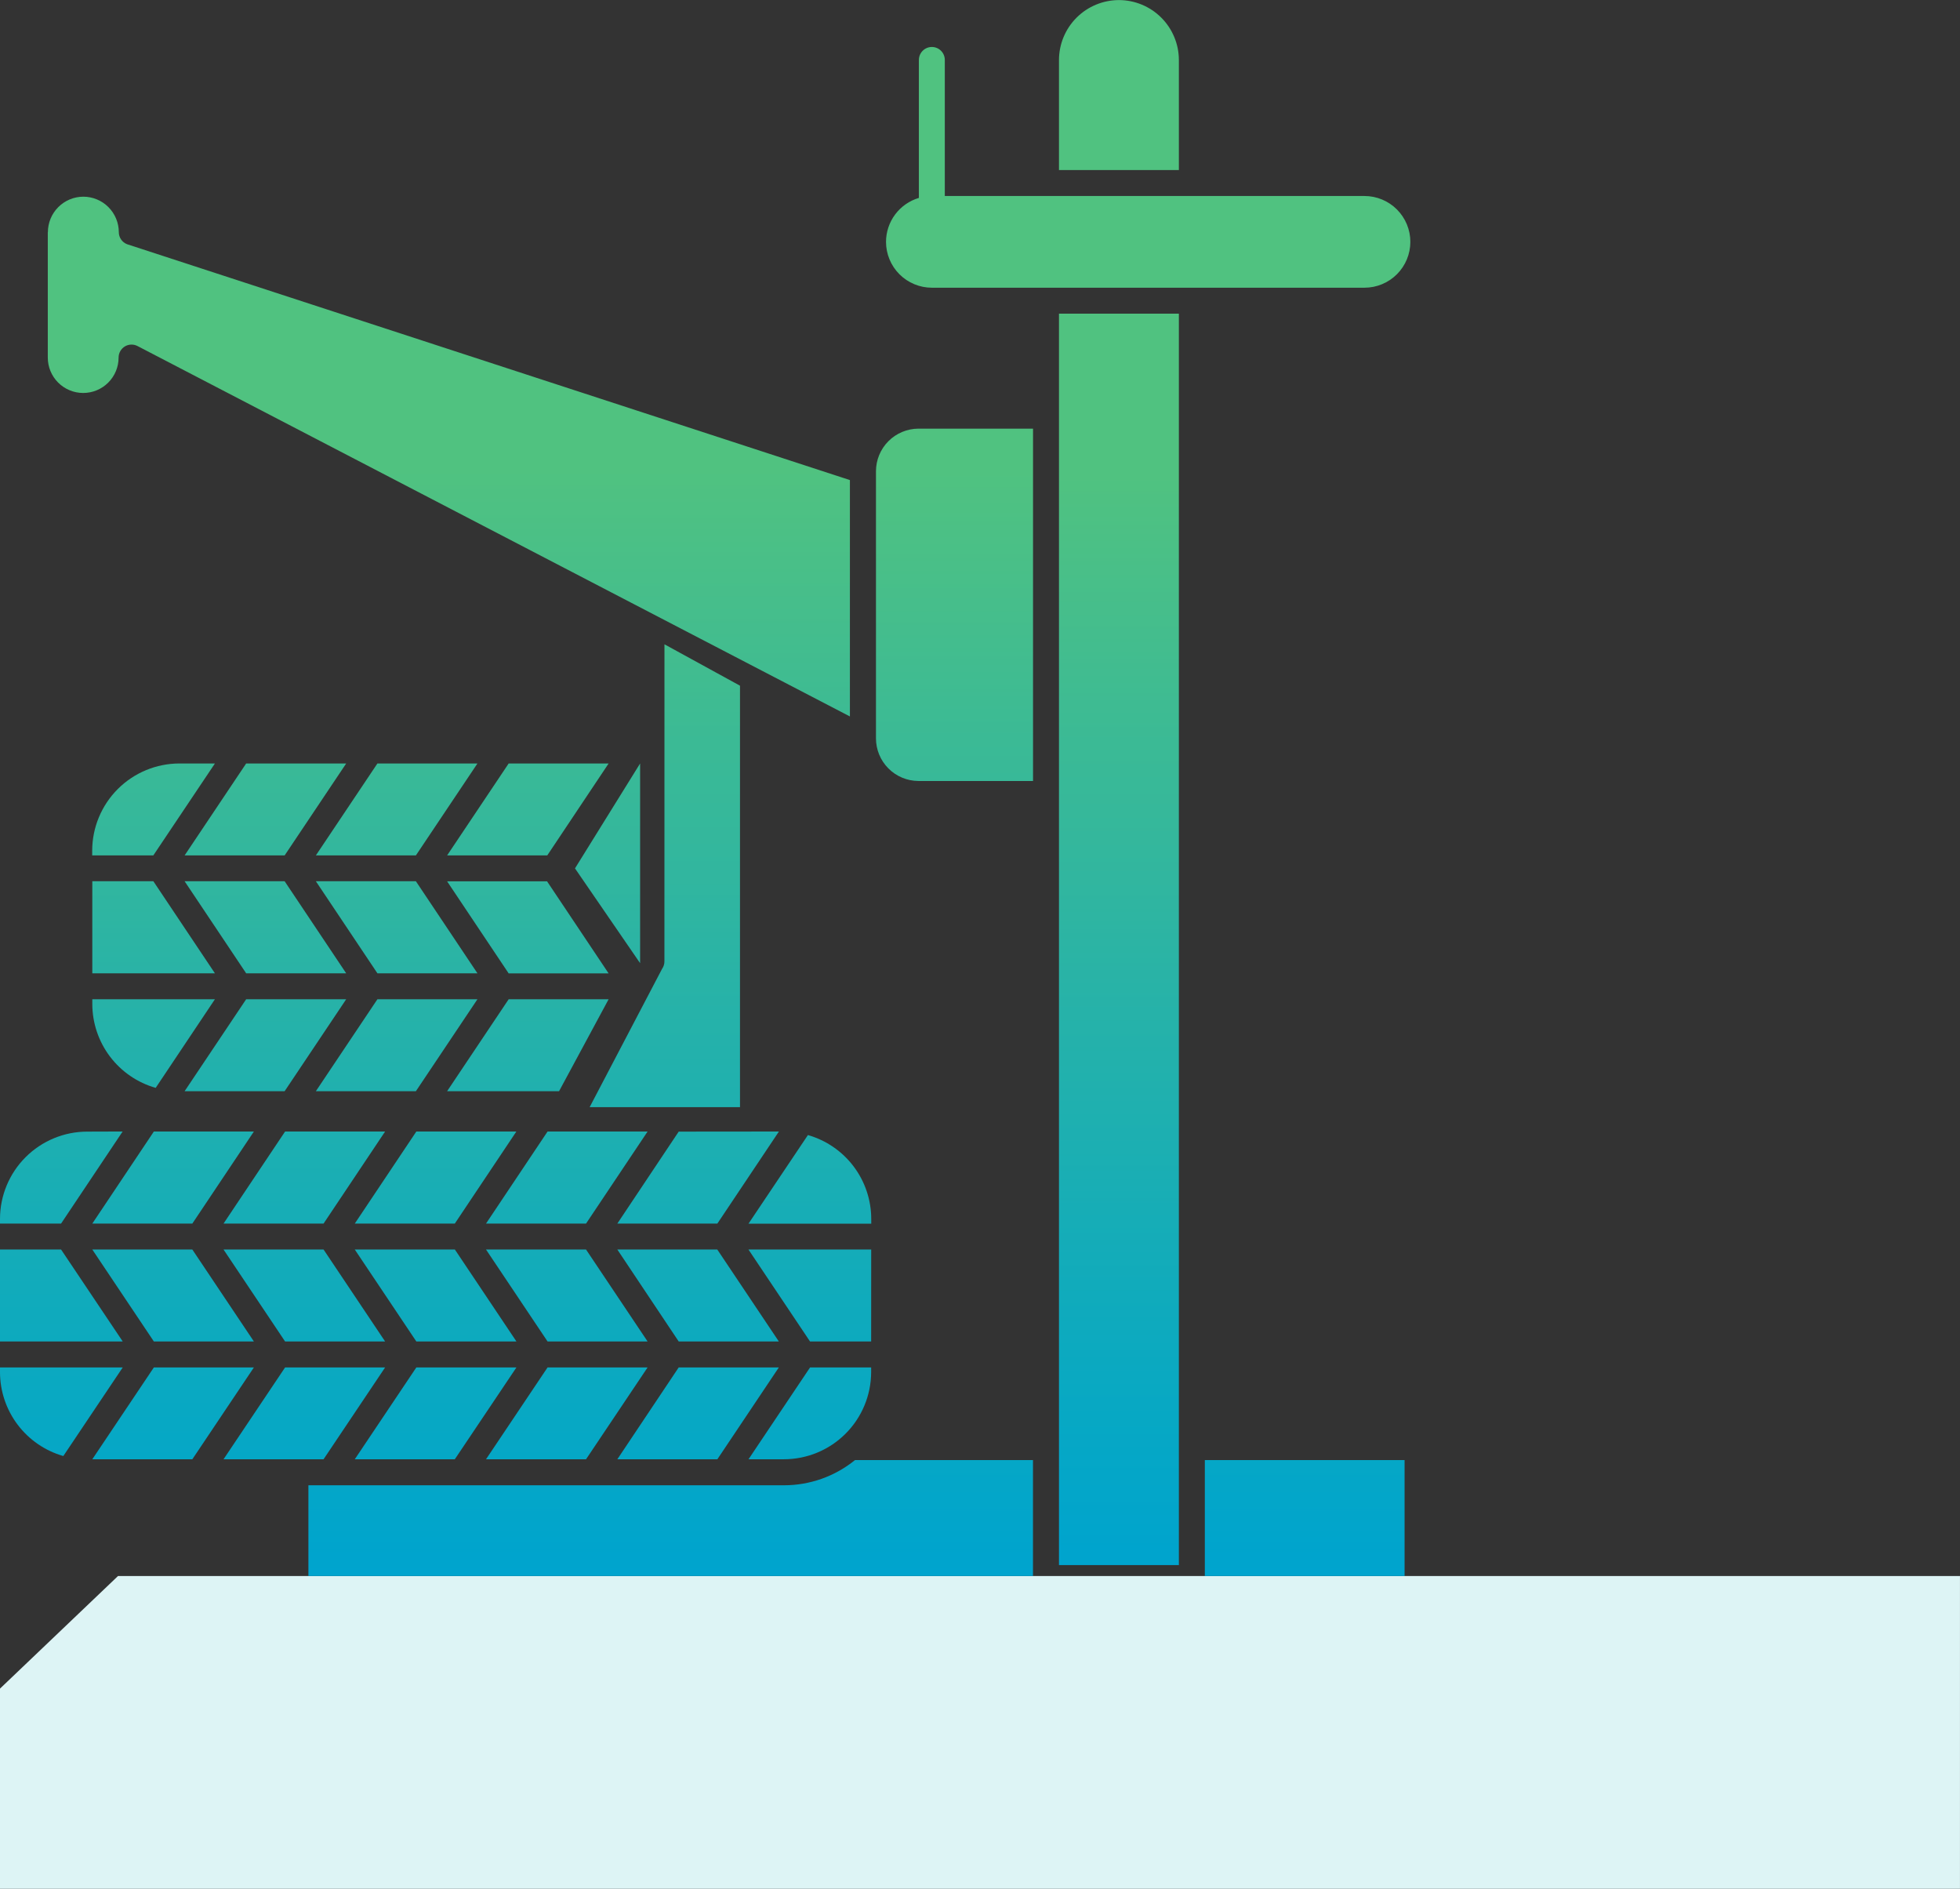 <svg xmlns="http://www.w3.org/2000/svg" xmlns:xlink="http://www.w3.org/1999/xlink" width="83.044" height="80.013" viewBox="0 0 83.044 80.013">
  <rect x="0" y="0" width="83.044" height="80.013" fill="#333333" stroke="none"/>
  <defs>
    <clipPath id="clip-path">
      <path id="Path_1497" data-name="Path 1497" d="M3.695-14.466A3.7,3.7,0,0,0,0-10.771H0v.2H2.588l2.608-3.9Z" transform="translate(0 14.466)" fill="none"/>
    </clipPath>
    <linearGradient id="linear-gradient" x1="-0.163" y1="0.723" x2="0.703" y2="0.723" gradientUnits="objectBoundingBox">
      <stop offset="0" stop-color="#009ddd"/>
      <stop offset="0.1" stop-color="#00a1d5"/>
      <stop offset="0.2" stop-color="#00a4cd"/>
      <stop offset="0.3" stop-color="#07a8c4"/>
      <stop offset="0.4" stop-color="#11abbb"/>
      <stop offset="0.5" stop-color="#1cafb2"/>
      <stop offset="0.6" stop-color="#26b2a9"/>
      <stop offset="0.7" stop-color="#31b69f"/>
      <stop offset="0.8" stop-color="#3bba95"/>
      <stop offset="0.9" stop-color="#46be8b"/>
      <stop offset="1" stop-color="#50c280"/>
    </linearGradient>
    <clipPath id="clip-path-2">
      <path id="Path_1499" data-name="Path 1499" d="M6.7-26.45a3.7,3.7,0,0,0-3.7,3.695h0v.2h2.59L8.2-26.45Z" transform="translate(-3.005 26.45)" fill="none"/>
    </clipPath>
    <clipPath id="clip-path-3">
      <path id="Path_1501" data-name="Path 1501" d="M3.005-10.57H7.243l2.608-3.9H5.613Z" transform="translate(-3.005 14.466)" fill="none"/>
    </clipPath>
    <clipPath id="clip-path-4">
      <path id="Path_1503" data-name="Path 1503" d="M6.011-22.555h4.238l2.608-3.895H8.619Z" transform="translate(-6.011 26.45)" fill="none"/>
    </clipPath>
    <clipPath id="clip-path-5">
      <path id="Path_1505" data-name="Path 1505" d="M0-10.628v3.895H5.2L2.588-10.628Z" transform="translate(0 10.628)" fill="none"/>
    </clipPath>
    <clipPath id="clip-path-6">
      <path id="Path_1507" data-name="Path 1507" d="M3.005-18.717H8.2l-2.608-3.9H3.005Z" transform="translate(-3.005 22.613)" fill="none"/>
    </clipPath>
    <clipPath id="clip-path-7">
      <path id="Path_1509" data-name="Path 1509" d="M7.278-10.57h4.238l2.608-3.9H9.886Z" transform="translate(-7.278 14.466)" fill="none"/>
    </clipPath>
    <clipPath id="clip-path-8">
      <path id="Path_1511" data-name="Path 1511" d="M10.284-22.555h4.238L17.13-26.45H12.892Z" transform="translate(-10.284 26.45)" fill="none"/>
    </clipPath>
    <clipPath id="clip-path-9">
      <path id="Path_1513" data-name="Path 1513" d="M14.124-6.733l-2.608-3.895H7.278L9.886-6.733Z" transform="translate(-7.278 10.628)" fill="none"/>
    </clipPath>
    <clipPath id="clip-path-10">
      <path id="Path_1515" data-name="Path 1515" d="M17.13-18.717l-2.608-3.9H10.284l2.608,3.9Z" transform="translate(-10.284 22.613)" fill="none"/>
    </clipPath>
    <clipPath id="clip-path-11">
      <path id="Path_1517" data-name="Path 1517" d="M11.551-10.57h4.238l2.608-3.9H14.159Z" transform="translate(-11.551 14.466)" fill="none"/>
    </clipPath>
    <clipPath id="clip-path-12">
      <path id="Path_1519" data-name="Path 1519" d="M14.557-22.555H18.8L21.4-26.45H17.165Z" transform="translate(-14.557 26.45)" fill="none"/>
    </clipPath>
    <clipPath id="clip-path-13">
      <path id="Path_1521" data-name="Path 1521" d="M15.789-2.9,18.4-6.79H14.159L11.551-2.9Z" transform="translate(-11.551 6.79)" fill="none"/>
    </clipPath>
    <clipPath id="clip-path-14">
      <path id="Path_1523" data-name="Path 1523" d="M19.3-14.88l2.1-3.895H17.165L14.557-14.88Z" transform="translate(-14.557 18.775)" fill="none"/>
    </clipPath>
    <clipPath id="clip-path-15">
      <path id="Path_1525" data-name="Path 1525" d="M9.851-6.733,7.243-10.628H3.005L5.613-6.733Z" transform="translate(-3.005 10.628)" fill="none"/>
    </clipPath>
    <clipPath id="clip-path-16">
      <path id="Path_1527" data-name="Path 1527" d="M12.857-18.717l-2.608-3.9H6.011l2.608,3.9Z" transform="translate(-6.011 22.613)" fill="none"/>
    </clipPath>
    <clipPath id="clip-path-17">
      <path id="Path_1529" data-name="Path 1529" d="M30.239-49.224v5.844a1.945,1.945,0,0,0-1.392,1.861h0a1.944,1.944,0,0,0,1.942,1.943H49.121a1.945,1.945,0,0,0,1.942-1.943h0a1.945,1.945,0,0,0-1.942-1.942H31.338v-5.764a.549.549,0,0,0-.549-.549h0a.549.549,0,0,0-.549.549" transform="translate(-28.847 49.773)" fill="none"/>
    </clipPath>
    <clipPath id="clip-path-18">
      <path id="Path_1531" data-name="Path 1531" d="M37.018-51.3a2.544,2.544,0,0,0-2.54,2.54h0V-44.1h5.08v-4.665A2.543,2.543,0,0,0,37.018-51.3Z" transform="translate(-34.478 51.303)" fill="none"/>
    </clipPath>
    <clipPath id="clip-path-19">
      <path id="Path_1533" data-name="Path 1533" d="M22.67-6.733l-2.608-3.895H15.824l2.608,3.895Z" transform="translate(-15.824 10.628)" fill="none"/>
    </clipPath>
    <clipPath id="clip-path-20">
      <path id="Path_1535" data-name="Path 1535" d="M26.943-6.733l-2.608-3.895H20.1L22.7-6.733Z" transform="translate(-20.097 10.628)" fill="none"/>
    </clipPath>
    <clipPath id="clip-path-21">
      <path id="Path_1537" data-name="Path 1537" d="M15.824-10.57h4.238l2.608-3.9H18.432Z" transform="translate(-15.824 14.466)" fill="none"/>
    </clipPath>
    <clipPath id="clip-path-22">
      <path id="Path_1539" data-name="Path 1539" d="M11.551-10.628l2.608,3.895H18.4l-2.608-3.895Z" transform="translate(-11.551 10.628)" fill="none"/>
    </clipPath>
    <clipPath id="clip-path-23">
      <path id="Path_1541" data-name="Path 1541" d="M14.557-22.613l2.608,3.9H21.4l-2.608-3.9Z" transform="translate(-14.557 22.613)" fill="none"/>
    </clipPath>
    <clipPath id="clip-path-24">
      <path id="Path_1543" data-name="Path 1543" d="M1.556-43.4v5.315a1.5,1.5,0,0,0,1.5,1.5h0a1.5,1.5,0,0,0,1.5-1.5h0a.552.552,0,0,1,.269-.474h0a.552.552,0,0,1,.544-.008h0L35.541-22.882V-32.895L4.911-42.888a.548.548,0,0,1-.346-.509h0A1.506,1.506,0,0,0,3.06-44.9h0a1.506,1.506,0,0,0-1.5,1.506" transform="translate(-1.556 44.902)" fill="none"/>
    </clipPath>
    <clipPath id="clip-path-25">
      <path id="Path_1545" data-name="Path 1545" d="M33.2-3.774a4.774,4.774,0,0,1-3.013,1.068H10.041V1.137h30.7V-3.774Z" transform="translate(-10.041 3.774)" fill="none"/>
    </clipPath>
    <clipPath id="clip-path-26">
      <path id="Path_1547" data-name="Path 1547" d="M22.67-6.79H18.432L15.824-2.9h4.238Z" transform="translate(-15.824 6.79)" fill="none"/>
    </clipPath>
    <clipPath id="clip-path-27">
      <path id="Path_1549" data-name="Path 1549" d="M5.613-6.79,3.005-2.9H7.243L9.851-6.79Z" transform="translate(-3.005 6.79)" fill="none"/>
    </clipPath>
    <clipPath id="clip-path-28">
      <path id="Path_1551" data-name="Path 1551" d="M8.619-18.775,6.011-14.88h4.238l2.608-3.895Z" transform="translate(-6.011 18.775)" fill="none"/>
    </clipPath>
    <clipPath id="clip-path-29">
      <path id="Path_1553" data-name="Path 1553" d="M39.227,1.137H47.69V-3.774H39.227Z" transform="translate(-39.227 3.774)" fill="none"/>
    </clipPath>
    <clipPath id="clip-path-30">
      <path id="Path_1555" data-name="Path 1555" d="M30.321-37.35a1.808,1.808,0,0,0-1.8,1.808h0V-24.23a1.808,1.808,0,0,0,1.8,1.806h4.855V-37.35Z" transform="translate(-28.516 37.35)" fill="none"/>
    </clipPath>
    <clipPath id="clip-path-31">
      <path id="Path_1557" data-name="Path 1557" d="M34.478,11.92h5.08V-41.093h-5.08Z" transform="translate(-34.478 41.093)" fill="none"/>
    </clipPath>
    <clipPath id="clip-path-32">
      <path id="Path_1559" data-name="Path 1559" d="M14.124-6.79H9.886L7.278-2.9h4.238Z" transform="translate(-7.278 6.79)" fill="none"/>
    </clipPath>
    <clipPath id="clip-path-33">
      <path id="Path_1561" data-name="Path 1561" d="M17.13-18.775H12.892L10.284-14.88h4.238Z" transform="translate(-10.284 18.775)" fill="none"/>
    </clipPath>
    <clipPath id="clip-path-34">
      <path id="Path_1563" data-name="Path 1563" d="M26.978-6.79,24.37-2.9h1.5A3.7,3.7,0,0,0,29.566-6.59h0v-.2Z" transform="translate(-24.37 6.79)" fill="none"/>
    </clipPath>
    <clipPath id="clip-path-35">
      <path id="Path_1565" data-name="Path 1565" d="M26.943-6.79H22.7L20.1-2.9h4.238Z" transform="translate(-20.097 6.79)" fill="none"/>
    </clipPath>
    <clipPath id="clip-path-36">
      <path id="Path_1567" data-name="Path 1567" d="M29.568-10.628h-5.2l2.608,3.895h2.59Z" transform="translate(-24.37 10.628)" fill="none"/>
    </clipPath>
    <clipPath id="clip-path-37">
      <path id="Path_1569" data-name="Path 1569" d="M0-6.79v.2A3.7,3.7,0,0,0,2.683-3.037h0L5.2-6.79Z" transform="translate(0 6.79)" fill="none"/>
    </clipPath>
    <clipPath id="clip-path-38">
      <path id="Path_1571" data-name="Path 1571" d="M3.005-18.775v.2A3.7,3.7,0,0,0,5.69-15.021h0L8.2-18.775Z" transform="translate(-3.005 18.775)" fill="none"/>
    </clipPath>
    <clipPath id="clip-path-39">
      <path id="Path_1573" data-name="Path 1573" d="M22.367-16.9a.544.544,0,0,1-.1.32h0l-3.069,5.859h6.371V-28.576l-3.2-1.753Z" transform="translate(-19.194 30.329)" fill="none"/>
    </clipPath>
    <clipPath id="clip-path-40">
      <path id="Path_1575" data-name="Path 1575" d="M22.7-14.466,20.1-10.57h4.238l2.608-3.9Z" transform="translate(-20.097 14.466)" fill="none"/>
    </clipPath>
    <clipPath id="clip-path-41">
      <path id="Path_1577" data-name="Path 1577" d="M24.37-10.6h5.2v-.2a3.7,3.7,0,0,0-2.683-3.553h0Z" transform="translate(-24.37 14.357)" fill="none"/>
    </clipPath>
    <clipPath id="clip-path-42">
      <path id="Path_1579" data-name="Path 1579" d="M21.48-26.45v8.46l-2.759-4.016Z" transform="translate(-18.721 26.45)" fill="none"/>
    </clipPath>
  </defs>
  <g id="Group_2649" data-name="Group 2649" transform="translate(-586 -323.644)">
    <g id="Group_733" data-name="Group 733" transform="translate(586 390.407)">
      <g id="Group_571" data-name="Group 571" transform="translate(0 0)">
        <path id="Path_1450" data-name="Path 1450" d="M2.165,0l-5,4.769v8.481H80.208V0Z" transform="translate(2.835)" fill="#ddf4f5"/>
      </g>
    </g>
    <g id="Group_711" data-name="Group 711" transform="translate(586 374.947)">
      <g id="Group_628" data-name="Group 628" transform="translate(0 -3.366)" clip-path="url(#clip-path)">
        <g id="Group_627" data-name="Group 627" transform="translate(0 18.825) rotate(-90)">
          <path id="Path_1496" data-name="Path 1496" d="M66.762,0V59.755H0V0Z" fill="url(#linear-gradient)"/>
        </g>
      </g>
      <g id="Group_630" data-name="Group 630" transform="translate(3.911 -18.961)" clip-path="url(#clip-path-2)">
        <g id="Group_629" data-name="Group 629" transform="translate(-3.911 34.42) rotate(-90)">
          <path id="Path_1498" data-name="Path 1498" d="M66.762,0V59.755H0V0Z" transform="translate(0)" fill="url(#linear-gradient)"/>
        </g>
      </g>
      <g id="Group_632" data-name="Group 632" transform="translate(3.911 -3.366)" clip-path="url(#clip-path-3)">
        <g id="Group_631" data-name="Group 631" transform="translate(-3.911 18.825) rotate(-90)">
          <path id="Path_1500" data-name="Path 1500" d="M66.762,0V59.755H0V0Z" fill="url(#linear-gradient)"/>
        </g>
      </g>
      <g id="Group_634" data-name="Group 634" transform="translate(7.822 -18.961)" clip-path="url(#clip-path-4)">
        <g id="Group_633" data-name="Group 633" transform="translate(-7.822 34.42) rotate(-90)">
          <path id="Path_1502" data-name="Path 1502" d="M66.762,0V59.755H0V0Z" transform="translate(0)" fill="url(#linear-gradient)"/>
        </g>
      </g>
      <g id="Group_636" data-name="Group 636" transform="translate(0 1.629)" clip-path="url(#clip-path-5)">
        <g id="Group_635" data-name="Group 635" transform="translate(0 13.831) rotate(-90)">
          <path id="Path_1504" data-name="Path 1504" d="M66.762,0V59.755H0V0Z" fill="url(#linear-gradient)"/>
        </g>
      </g>
      <g id="Group_638" data-name="Group 638" transform="translate(3.911 -13.968)" clip-path="url(#clip-path-6)">
        <g id="Group_637" data-name="Group 637" transform="translate(-3.911 29.427) rotate(-90)">
          <path id="Path_1506" data-name="Path 1506" d="M66.762,0V59.755H0V0Z" transform="translate(0)" fill="url(#linear-gradient)"/>
        </g>
      </g>
      <g id="Group_640" data-name="Group 640" transform="translate(9.471 -3.366)" clip-path="url(#clip-path-7)">
        <g id="Group_639" data-name="Group 639" transform="translate(-9.471 18.825) rotate(-90)">
          <path id="Path_1508" data-name="Path 1508" d="M66.762,0V59.755H0V0Z" fill="url(#linear-gradient)"/>
        </g>
      </g>
      <g id="Group_642" data-name="Group 642" transform="translate(13.383 -18.961)" clip-path="url(#clip-path-8)">
        <g id="Group_641" data-name="Group 641" transform="translate(-13.383 34.42) rotate(-90)">
          <path id="Path_1510" data-name="Path 1510" d="M66.762,0V59.755H0V0Z" transform="translate(0)" fill="url(#linear-gradient)"/>
        </g>
      </g>
      <g id="Group_644" data-name="Group 644" transform="translate(9.471 1.629)" clip-path="url(#clip-path-9)">
        <g id="Group_643" data-name="Group 643" transform="translate(-9.471 13.831) rotate(-90)">
          <path id="Path_1512" data-name="Path 1512" d="M66.762,0V59.755H0V0Z" fill="url(#linear-gradient)"/>
        </g>
      </g>
      <g id="Group_646" data-name="Group 646" transform="translate(13.383 -13.968)" clip-path="url(#clip-path-10)">
        <g id="Group_645" data-name="Group 645" transform="translate(-13.383 29.427) rotate(-90)">
          <path id="Path_1514" data-name="Path 1514" d="M66.762,0V59.755H0V0Z" transform="translate(0)" fill="url(#linear-gradient)"/>
        </g>
      </g>
      <g id="Group_648" data-name="Group 648" transform="translate(15.032 -3.366)" clip-path="url(#clip-path-11)">
        <g id="Group_647" data-name="Group 647" transform="translate(-15.032 18.825) rotate(-90)">
          <path id="Path_1516" data-name="Path 1516" d="M66.762,0V59.755H0V0Z" fill="url(#linear-gradient)"/>
        </g>
      </g>
      <g id="Group_650" data-name="Group 650" transform="translate(18.944 -18.961)" clip-path="url(#clip-path-12)">
        <g id="Group_649" data-name="Group 649" transform="translate(-18.944 34.42) rotate(-90)">
          <path id="Path_1518" data-name="Path 1518" d="M66.762,0V59.755H0V0Z" transform="translate(0)" fill="url(#linear-gradient)"/>
        </g>
      </g>
      <g id="Group_652" data-name="Group 652" transform="translate(15.032 6.624)" clip-path="url(#clip-path-13)">
        <g id="Group_651" data-name="Group 651" transform="translate(-15.032 8.836) rotate(-90)">
          <path id="Path_1520" data-name="Path 1520" d="M66.762,0V59.755H0V0Z" fill="url(#linear-gradient)"/>
        </g>
      </g>
      <g id="Group_654" data-name="Group 654" transform="translate(18.944 -8.973)" clip-path="url(#clip-path-14)">
        <g id="Group_653" data-name="Group 653" transform="translate(-18.944 24.433) rotate(-90)">
          <path id="Path_1522" data-name="Path 1522" d="M66.762,0V59.755H0V0Z" transform="translate(0)" fill="url(#linear-gradient)"/>
        </g>
      </g>
      <g id="Group_656" data-name="Group 656" transform="translate(3.911 1.629)" clip-path="url(#clip-path-15)">
        <g id="Group_655" data-name="Group 655" transform="translate(-3.911 13.831) rotate(-90)">
          <path id="Path_1524" data-name="Path 1524" d="M66.762,0V59.755H0V0Z" fill="url(#linear-gradient)"/>
        </g>
      </g>
      <g id="Group_658" data-name="Group 658" transform="translate(7.822 -13.968)" clip-path="url(#clip-path-16)">
        <g id="Group_657" data-name="Group 657" transform="translate(-7.822 29.427) rotate(-90)">
          <path id="Path_1526" data-name="Path 1526" d="M66.762,0V59.755H0V0Z" transform="translate(0)" fill="url(#linear-gradient)"/>
        </g>
      </g>
      <g id="Group_660" data-name="Group 660" transform="translate(37.54 -49.312)" clip-path="url(#clip-path-17)">
        <g id="Group_659" data-name="Group 659" transform="translate(-37.54 64.772) rotate(-90)">
          <path id="Path_1528" data-name="Path 1528" d="M66.762,0V59.755H0V0Z" transform="translate(0)" fill="url(#linear-gradient)"/>
        </g>
      </g>
      <g id="Group_662" data-name="Group 662" transform="translate(44.868 -51.303)" clip-path="url(#clip-path-18)">
        <g id="Group_661" data-name="Group 661" transform="translate(-44.868 66.763) rotate(-90)">
          <path id="Path_1530" data-name="Path 1530" d="M66.762,0V59.755H0V0Z" transform="translate(0)" fill="url(#linear-gradient)"/>
        </g>
      </g>
      <g id="Group_664" data-name="Group 664" transform="translate(20.592 1.629)" clip-path="url(#clip-path-19)">
        <g id="Group_663" data-name="Group 663" transform="translate(-20.592 13.831) rotate(-90)">
          <path id="Path_1532" data-name="Path 1532" d="M66.762,0V59.755H0V0Z" fill="url(#linear-gradient)"/>
        </g>
      </g>
      <g id="Group_666" data-name="Group 666" transform="translate(26.153 1.629)" clip-path="url(#clip-path-20)">
        <g id="Group_665" data-name="Group 665" transform="translate(-26.153 13.831) rotate(-90)">
          <path id="Path_1534" data-name="Path 1534" d="M66.762,0V59.755H0V0Z" fill="url(#linear-gradient)"/>
        </g>
      </g>
      <g id="Group_668" data-name="Group 668" transform="translate(20.592 -3.366)" clip-path="url(#clip-path-21)">
        <g id="Group_667" data-name="Group 667" transform="translate(-20.592 18.825) rotate(-90)">
          <path id="Path_1536" data-name="Path 1536" d="M66.762,0V59.755H0V0Z" fill="url(#linear-gradient)"/>
        </g>
      </g>
      <g id="Group_670" data-name="Group 670" transform="translate(15.032 1.629)" clip-path="url(#clip-path-22)">
        <g id="Group_669" data-name="Group 669" transform="translate(-15.032 13.831) rotate(-90)">
          <path id="Path_1538" data-name="Path 1538" d="M66.762,0V59.755H0V0Z" fill="url(#linear-gradient)"/>
        </g>
      </g>
      <g id="Group_672" data-name="Group 672" transform="translate(18.944 -13.968)" clip-path="url(#clip-path-23)">
        <g id="Group_671" data-name="Group 671" transform="translate(-18.944 29.427) rotate(-90)">
          <path id="Path_1540" data-name="Path 1540" d="M66.762,0V59.755H0V0Z" transform="translate(0)" fill="url(#linear-gradient)"/>
        </g>
      </g>
      <g id="Group_674" data-name="Group 674" transform="translate(2.025 -42.973)" clip-path="url(#clip-path-24)">
        <g id="Group_673" data-name="Group 673" transform="translate(-2.025 58.433) rotate(-90)">
          <path id="Path_1542" data-name="Path 1542" d="M66.762,0V59.755H0V0Z" transform="translate(0)" fill="url(#linear-gradient)"/>
        </g>
      </g>
      <g id="Group_676" data-name="Group 676" transform="translate(13.067 10.548)" clip-path="url(#clip-path-25)">
        <g id="Group_675" data-name="Group 675" transform="translate(-13.067 4.911) rotate(-90)">
          <path id="Path_1544" data-name="Path 1544" d="M66.762,0V59.755H0V0Z" fill="url(#linear-gradient)"/>
        </g>
      </g>
      <g id="Group_678" data-name="Group 678" transform="translate(20.592 6.624)" clip-path="url(#clip-path-26)">
        <g id="Group_677" data-name="Group 677" transform="translate(-20.592 8.836) rotate(-90)">
          <path id="Path_1546" data-name="Path 1546" d="M66.762,0V59.755H0V0Z" fill="url(#linear-gradient)"/>
        </g>
      </g>
      <g id="Group_680" data-name="Group 680" transform="translate(3.911 6.624)" clip-path="url(#clip-path-27)">
        <g id="Group_679" data-name="Group 679" transform="translate(-3.911 8.836) rotate(-90)">
          <path id="Path_1548" data-name="Path 1548" d="M66.762,0V59.755H0V0Z" fill="url(#linear-gradient)"/>
        </g>
      </g>
      <g id="Group_682" data-name="Group 682" transform="translate(7.822 -8.973)" clip-path="url(#clip-path-28)">
        <g id="Group_681" data-name="Group 681" transform="translate(-7.822 24.433) rotate(-90)">
          <path id="Path_1550" data-name="Path 1550" d="M66.762,0V59.755H0V0Z" transform="translate(0)" fill="url(#linear-gradient)"/>
        </g>
      </g>
      <g id="Group_684" data-name="Group 684" transform="translate(51.048 10.548)" clip-path="url(#clip-path-29)">
        <g id="Group_683" data-name="Group 683" transform="translate(-51.048 4.911) rotate(-90)">
          <path id="Path_1552" data-name="Path 1552" d="M66.762,0V59.755H0V0Z" fill="url(#linear-gradient)"/>
        </g>
      </g>
      <g id="Group_686" data-name="Group 686" transform="translate(37.109 -33.145)" clip-path="url(#clip-path-30)">
        <g id="Group_685" data-name="Group 685" transform="translate(-37.109 48.605) rotate(-90)">
          <path id="Path_1554" data-name="Path 1554" d="M66.762,0V59.755H0V0Z" transform="translate(0)" fill="url(#linear-gradient)"/>
        </g>
      </g>
      <g id="Group_688" data-name="Group 688" transform="translate(44.868 -38.016)" clip-path="url(#clip-path-31)">
        <g id="Group_687" data-name="Group 687" transform="translate(-44.868 53.476) rotate(-90)">
          <path id="Path_1556" data-name="Path 1556" d="M66.762,0V59.755H0V0Z" transform="translate(0)" fill="url(#linear-gradient)"/>
        </g>
      </g>
      <g id="Group_690" data-name="Group 690" transform="translate(9.471 6.624)" clip-path="url(#clip-path-32)">
        <g id="Group_689" data-name="Group 689" transform="translate(-9.471 8.836) rotate(-90)">
          <path id="Path_1558" data-name="Path 1558" d="M66.762,0V59.755H0V0Z" fill="url(#linear-gradient)"/>
        </g>
      </g>
      <g id="Group_692" data-name="Group 692" transform="translate(13.383 -8.973)" clip-path="url(#clip-path-33)">
        <g id="Group_691" data-name="Group 691" transform="translate(-13.383 24.433) rotate(-90)">
          <path id="Path_1560" data-name="Path 1560" d="M66.762,0V59.755H0V0Z" transform="translate(0)" fill="url(#linear-gradient)"/>
        </g>
      </g>
      <g id="Group_694" data-name="Group 694" transform="translate(31.714 6.624)" clip-path="url(#clip-path-34)">
        <g id="Group_693" data-name="Group 693" transform="translate(-31.714 8.836) rotate(-90)">
          <path id="Path_1562" data-name="Path 1562" d="M66.762,0V59.755H0V0Z" fill="url(#linear-gradient)"/>
        </g>
      </g>
      <g id="Group_696" data-name="Group 696" transform="translate(26.153 6.624)" clip-path="url(#clip-path-35)">
        <g id="Group_695" data-name="Group 695" transform="translate(-26.153 8.836) rotate(-90)">
          <path id="Path_1564" data-name="Path 1564" d="M66.762,0V59.755H0V0Z" fill="url(#linear-gradient)"/>
        </g>
      </g>
      <g id="Group_698" data-name="Group 698" transform="translate(31.714 1.629)" clip-path="url(#clip-path-36)">
        <g id="Group_697" data-name="Group 697" transform="translate(-31.714 13.831) rotate(-90)">
          <path id="Path_1566" data-name="Path 1566" d="M66.762,0V59.755H0V0Z" fill="url(#linear-gradient)"/>
        </g>
      </g>
      <g id="Group_700" data-name="Group 700" transform="translate(0 6.624)" clip-path="url(#clip-path-37)">
        <g id="Group_699" data-name="Group 699" transform="translate(0 8.836) rotate(-90)">
          <path id="Path_1568" data-name="Path 1568" d="M66.762,0V59.755H0V0Z" fill="url(#linear-gradient)"/>
        </g>
      </g>
      <g id="Group_702" data-name="Group 702" transform="translate(3.911 -8.973)" clip-path="url(#clip-path-38)">
        <g id="Group_701" data-name="Group 701" transform="translate(-3.911 24.433) rotate(-90)">
          <path id="Path_1570" data-name="Path 1570" d="M66.762,0V59.755H0V0Z" transform="translate(0)" fill="url(#linear-gradient)"/>
        </g>
      </g>
      <g id="Group_704" data-name="Group 704" transform="translate(24.978 -24.009)" clip-path="url(#clip-path-39)">
        <g id="Group_703" data-name="Group 703" transform="translate(-24.978 39.468) rotate(-90)">
          <path id="Path_1572" data-name="Path 1572" d="M66.762,0V59.755H0V0Z" fill="url(#linear-gradient)"/>
        </g>
      </g>
      <g id="Group_706" data-name="Group 706" transform="translate(26.153 -3.366)" clip-path="url(#clip-path-40)">
        <g id="Group_705" data-name="Group 705" transform="translate(-26.153 18.825) rotate(-90)">
          <path id="Path_1574" data-name="Path 1574" d="M66.762,0V59.755H0V0Z" fill="url(#linear-gradient)"/>
        </g>
      </g>
      <g id="Group_708" data-name="Group 708" transform="translate(31.714 -3.224)" clip-path="url(#clip-path-41)">
        <g id="Group_707" data-name="Group 707" transform="translate(-31.714 18.683) rotate(-90)">
          <path id="Path_1576" data-name="Path 1576" d="M66.762,0V59.755H0V0Z" fill="url(#linear-gradient)"/>
        </g>
      </g>
      <g id="Group_710" data-name="Group 710" transform="translate(24.362 -18.961)" clip-path="url(#clip-path-42)">
        <g id="Group_709" data-name="Group 709" transform="translate(-24.362 34.42) rotate(-90)">
          <path id="Path_1578" data-name="Path 1578" d="M66.762,0V59.755H0V0Z" transform="translate(0)" fill="url(#linear-gradient)"/>
        </g>
      </g>
    </g>
  </g>
</svg>
